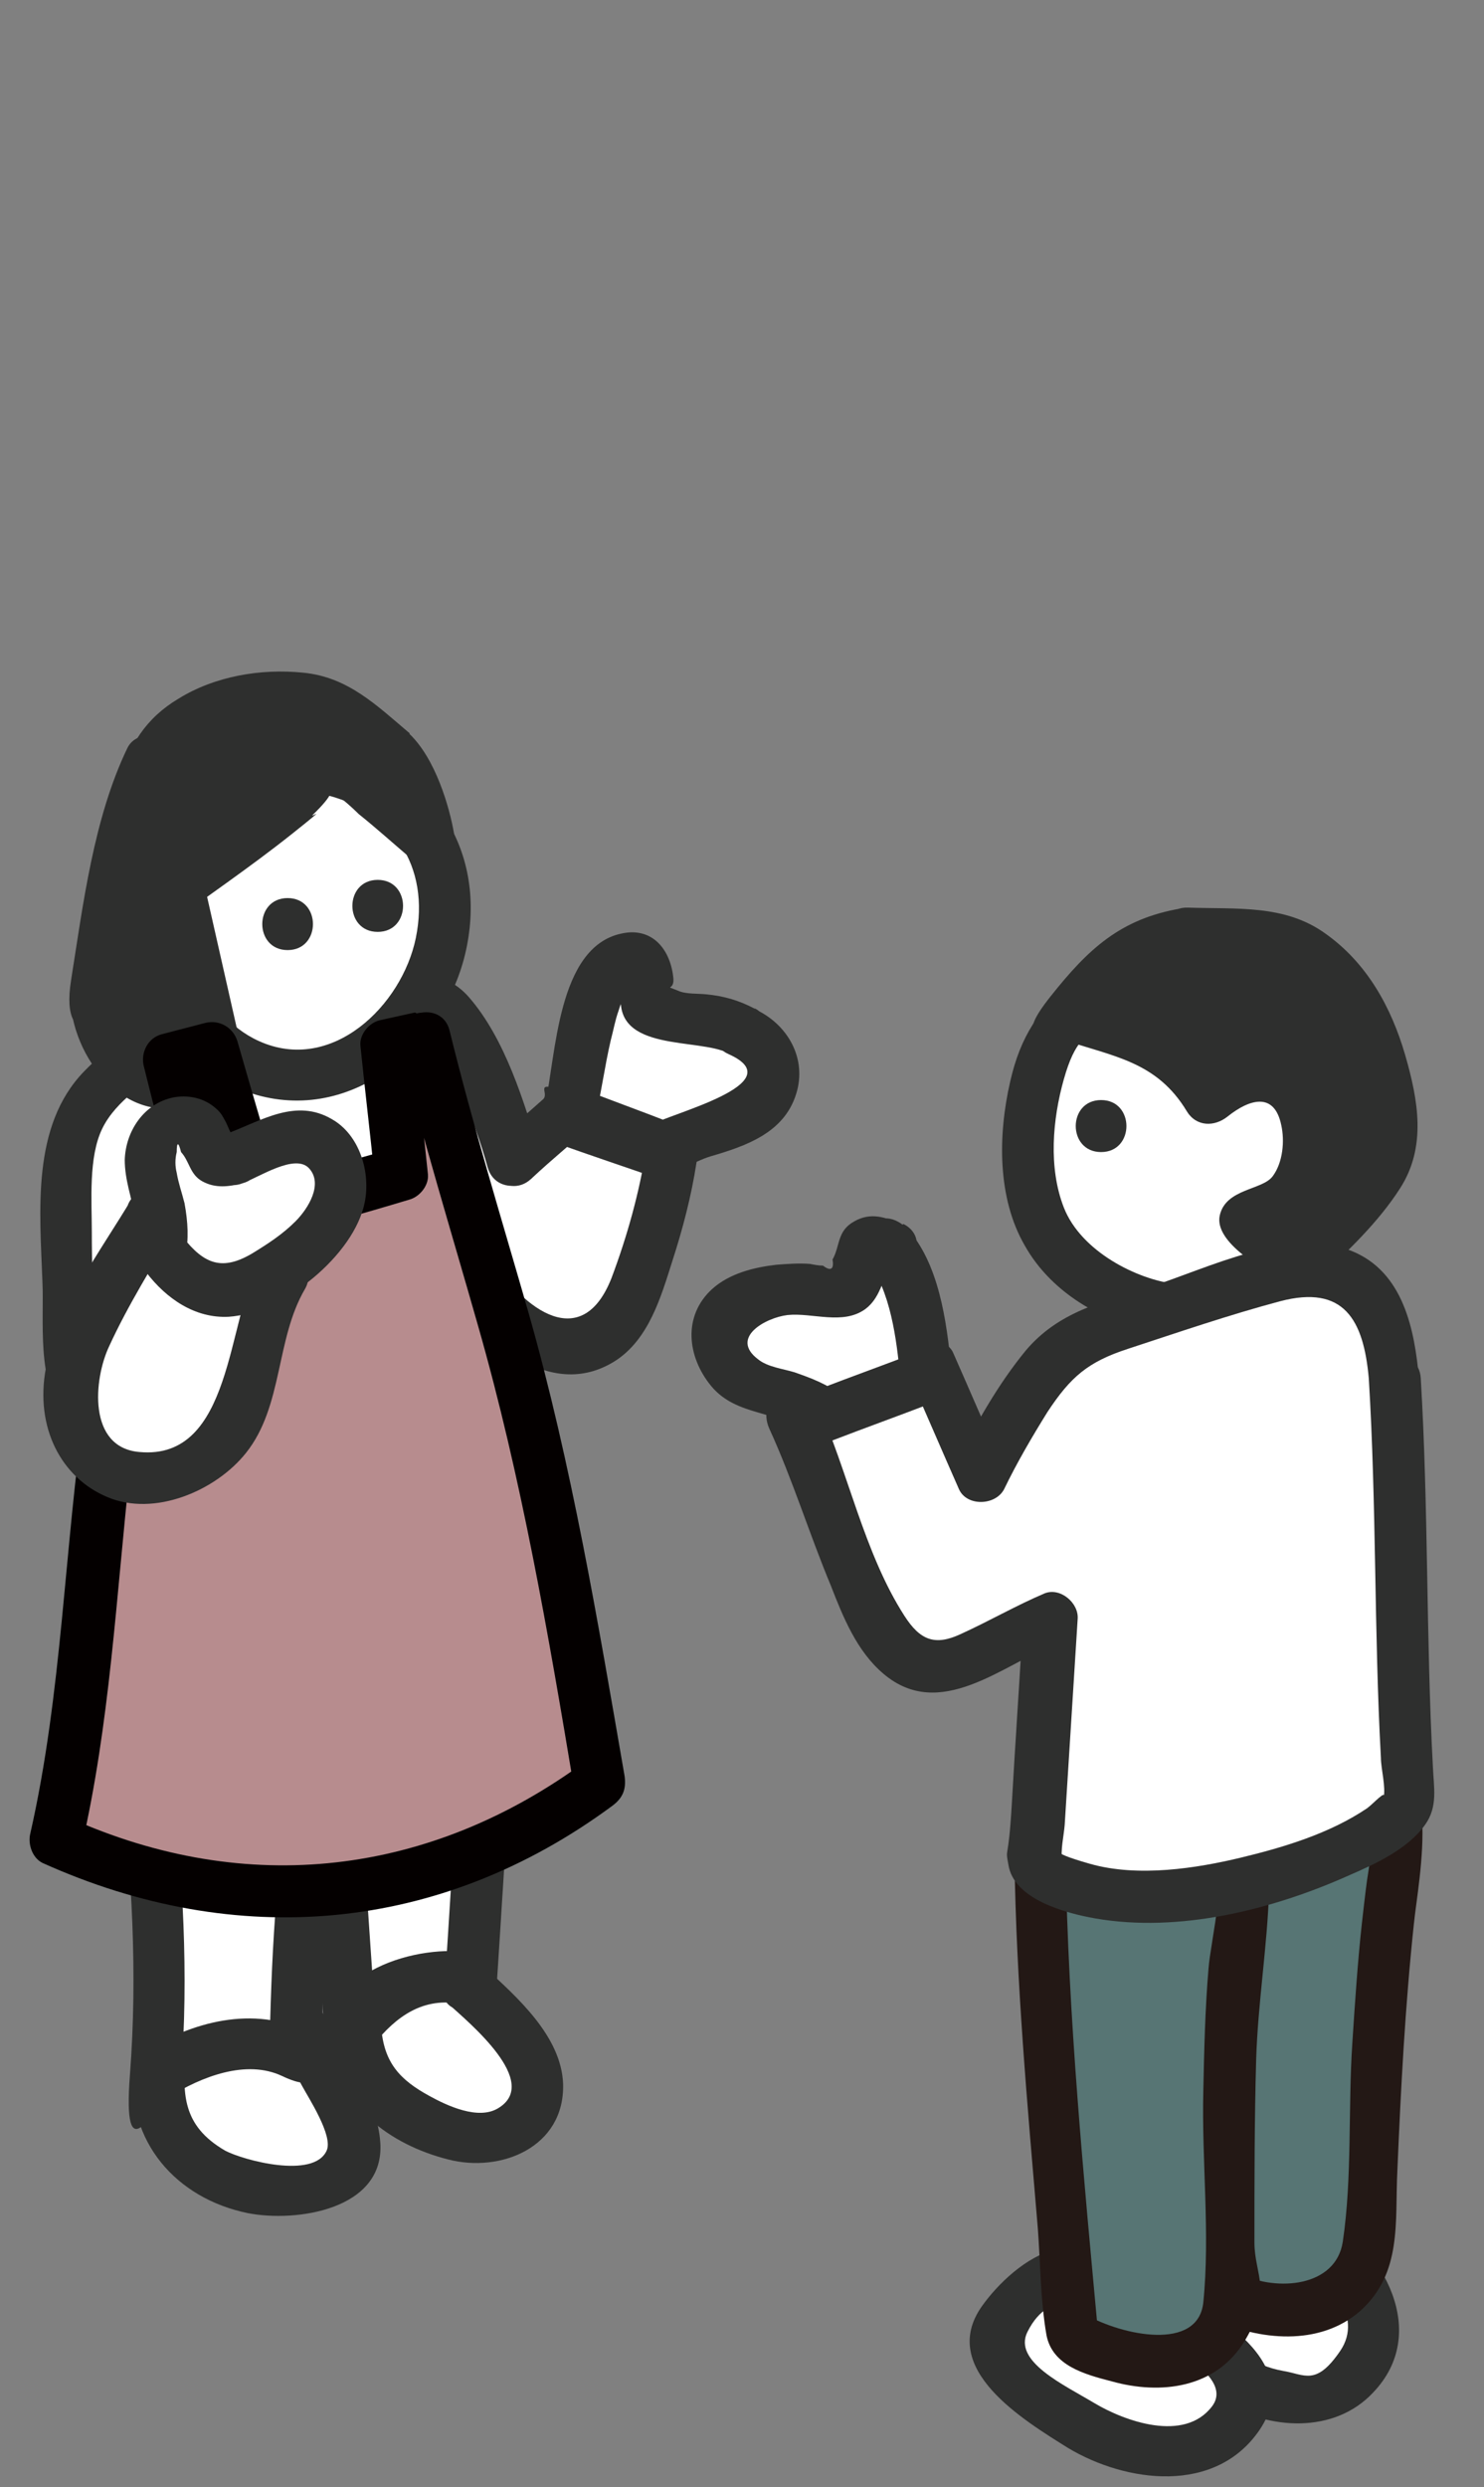 <?xml version="1.0" encoding="UTF-8"?>
<svg xmlns="http://www.w3.org/2000/svg" version="1.1" viewBox="0 0 171.3 286.9">
  <rect x="0" y="0" width="171.3" height="286.9" fill="#808080" stroke="none"/>
  <defs>
    <style>
      .cls-1 {
        fill: #231815;
      }

      .cls-2 {
        fill: #fff;
      }

      .cls-3 {
        fill: #2e2f2e;
      }

      .cls-4 {
        fill: #040000;
      }

      .cls-5 {
        fill: #577574;
      }

      .cls-6 {
        fill: #b78c8e;
      }
    </style>
  </defs>
  <!-- Generator: Adobe Illustrator 28.6.0, SVG Export Plug-In . SVG Version: 1.2.0 Build 709)  -->
  <g>
    <g id="_レイヤー_15" data-name="レイヤー_15">
      <g>
        <path class="cls-2" d="M40.4,235.3c0,.3,1.1,3.2,1.2,3.5,3.1-4.2,6.9-7.6,12.5-6.2l1.7-26.2-17.1,2.7c.7,11.4,1,14.9,1.8,26.3Z"/>
        <path class="cls-3" d="M37.5,236.1c.3,1.2.8,2.3,1.2,3.5.8,2.7,4,2.7,5.5.7,2.3-3,5-5.5,9.1-4.9,2,.3,3.7-.8,3.8-2.9.6-8.7,1.1-17.5,1.7-26.2.1-2.1-2-3.2-3.8-2.9-5.7.9-11.4,1.8-17.1,2.7s-2.3,1.7-2.2,2.9c.6,8.8,1.2,17.5,1.8,26.3s6.2,3.9,6,0c-.6-8.8-1.2-17.5-1.8-26.3l-2.2,2.9c5.7-.9,11.4-1.8,17.1-2.7l-3.8-2.9c-.6,8.7-1.1,17.5-1.7,26.2,1.3-1,2.5-1.9,3.8-2.9-7.1-1.2-11.7,2.2-15.9,7.6,1.8.2,3.7.5,5.5.7-.3-1.2-.8-2.3-1.2-3.5-1.1-3.7-6.8-2.1-5.8,1.6Z"/>
      </g>
      <g>
        <path class="cls-2" d="M53.8,229v-.8c-5.5-1.3-9.9,1.3-13,5.5.2,2.1.4,4.2,1.5,6,2.7,4.3,13.6,9.6,17.4,5.4,2.2-2.1,2.7-4.2,1.7-7-1-2.9-7.6-9-7.6-9Z"/>
        <path class="cls-3" d="M56.8,229v-.8c.2-1.2-.9-2.7-2.1-2.9-6.4-1.2-17.8,2.2-16.7,10.5,1,7.1,7,11.6,13.7,13.3,6.1,1.6,13.5-1.4,13.3-8.7-.2-5.5-5.3-10-9-13.4-2.8-2.6-7.1,1.6-4.2,4.2,2.3,2.1,10.7,9,5.7,12-2.3,1.4-5.9-.3-7.9-1.4-3.5-1.9-5.3-3.9-5.6-8-.3.7-.6,1.4-.9,2.1,2.6-3.3,5.8-5.6,10.2-4.7l-2.2-2.9v.8c-.5,3.8,5.5,3.8,5.9,0Z"/>
      </g>
      <g>
        <path class="cls-2" d="M34.8,234s0,0,0,0c-3.2-1.9-7.7-1.5-10.5-.1-2,.4-3.9,1.3-5.7,2.5-.1,1.4-.3,2.9-.4,4.4-.5,4.6,4.1,9.8,10.1,11.4,6,1.6,13.4-.4,12.7-4.9-.5-3-6.1-13.3-6.1-13.3Z"/>
        <path class="cls-3" d="M37.8,234h0c0-1-.6-2.2-1.5-2.7-4.2-2-8.1-2-12.4-.6-2.2.7-5.1,1.4-6.8,3s-1.5,2.7-1.7,4.8c-.8,8.5,4.9,15.1,13.2,16.8,5.6,1.1,15.8-.4,15.3-8.1-.3-5-4.2-10.5-6.6-14.8-1.9-3.4-7-.4-5.2,3,.9,1.7,1.8,3.4,2.7,5.1.8,1.5,3.7,5.9,2.9,7.6-1.5,3.3-9.6,1.1-11.7,0-5-2.9-5-6.6-4.5-11.7-.5.9-1,1.7-1.5,2.6,3.7-2.3,8.9-4.4,13.1-2.4-.5-.9-1-1.7-1.5-2.6h0c0,3.9,5.9,3.9,6,0Z"/>
      </g>
      <g>
        <path class="cls-2" d="M16.9,204.5c1.5,12.9,2.2,21.6,1.1,34.8,1.7-1.2,3.6-2.1,5.7-2.5,2.8-1.4,7.3-1.8,10.5.1,0-1.2.5-20.5,2.5-31.3-2.4,2.3-19.8-1-19.8-1Z"/>
        <path class="cls-3" d="M13.9,204.5c1.3,11.6,2,23.1,1.1,34.8s2.7,3.7,4.5,2.6c3.7-2.3,8.9-4.4,13.1-2.4s4.5-.2,4.5-2.6c.2-10.2.6-20.5,2.4-30.5.4-2.3-2.1-5.1-4.4-3.4-2.1,1.5-7.4.2-9.8,0s-5.1-.7-7.7-1.2c-3.8-.7-5.4,5.1-1.6,5.8,3.4.6,6.8,1.2,10.3,1.5,3.4.4,8.8,1.3,11.8-.8-1.5-1.1-2.9-2.3-4.4-3.4-1.9,10.6-2.4,21.4-2.6,32.1,1.5-.9,3-1.7,4.5-2.6-6.4-3.1-13.4-1.2-19.2,2.4,1.5.9,3,1.7,4.5,2.6.9-11.7.2-23.1-1.1-34.8-.4-3.8-6.4-3.8-6,0Z"/>
      </g>
      <g>
        <path class="cls-2" d="M59.4,133.9c-1.1-3.9-6.4-19.5-10.4-18.6l-23.5-.7c-4.5,4.3-15.9,10.7-16.8,16.2-1.9,11.7.3,29.3.3,29.3l8.3,6.9c14.1,8,33.6,10.9,39.7.1l-2.5-20.3c6,9.8,15.1,11.7,18.6,3.2,3.5-8.5,4.7-16.7,4.7-16.7l-12.7-4.4-5.6,5Z"/>
        <path class="cls-3" d="M62.3,133.1c-1.8-6-4-13.3-8.2-18.1-3-3.4-7.1-2.8-11.2-2.9s-11.3-.9-16.8-.5c-2.6.2-4,2-6,3.6-3.5,2.7-7.3,5.2-10.4,8.4-6.1,6.3-5.1,16.1-4.8,24.3.2,4.2-.7,11.8,2.5,15,10.1,10.1,26.5,16.9,40.7,13.7,6-1.3,12.1-5.4,11.3-12s-1.4-11.8-2.2-17.7c-1.9.5-3.7,1-5.6,1.5,3.9,6,11.8,13.4,19.4,8.6,3.9-2.5,5.3-7.4,6.6-11.5,1.2-3.7,2.2-7.5,2.8-11.4s-.4-3.1-2.1-3.7c-4.2-1.5-8.4-2.9-12.7-4.4s-2.1,0-2.9.8c-1.9,1.7-3.8,3.3-5.6,5-2.9,2.6,1.4,6.8,4.2,4.2s3.8-3.3,5.6-5c-1,.3-1.9.5-2.9.8,4.2,1.5,8.4,2.9,12.7,4.4-.7-1.2-1.4-2.5-2.1-3.7-.8,5.1-2.2,10.1-4,14.9-3.4,8.7-10.1,3.7-13.8-2.1-1.5-2.2-6-1.7-5.6,1.5.5,3.9.9,7.8,1.4,11.6.3,2.2.6,4.5.8,6.7s.2,1.8-2.1,3.5c-6.2,4.4-15.6,2.5-22.3.4-6.1-1.9-10.4-4.5-15.2-8.5-.6-.5-1.6-1.7-2.4-2-1.7-.6.6.5.2,1.3.7-1.1-.5-5.7-.6-6.9-.3-3.6-.4-7.2-.4-10.8,0-3.6-.4-8.6,1.2-11.9s5.3-5.5,7.9-7.4c1.4-1,2.8-2.1,4.2-3.1s4.2-2.5,1.4-2c3.6-.7,8.1.2,11.7.3,2.8,0,5.6.2,8.4.2s2.8-.2,3.3,0c2.1,1,3.7,6,4.6,8,1.2,2.8,2.2,5.6,3,8.5,1.1,3.7,6.9,2.1,5.8-1.6Z"/>
      </g>
      <g>
        <path class="cls-2" d="M38,88.7c-12.2-1.1-19,4.7-19.9,13.6-1,9.9,5.9,21.3,15.2,21.6,1.9,0,3.8-.2,5.8-.8,6.7-2.2,11-8.7,12-15.5,1.3-8.2-2.4-16.8-13.2-18.9Z"/>
        <path class="cls-3" d="M38,85.7c-10.3-.7-20.6,3.5-22.6,14.7-1.8,10.1,3.8,22.9,14.2,25.9,11.6,3.3,22.2-6.3,24.3-17.2,2.2-11.2-4.1-20.7-15.1-23.3-3.8-.9-5.4,4.9-1.6,5.8,8.1,1.8,12.5,8.3,10.8,16.6-1.6,7.8-9.7,15.7-18.1,11.9-6.7-3-10.1-12.3-8.5-19.2,1.8-8,9.5-9.6,16.6-9.1,3.9.3,3.8-5.7,0-6Z"/>
      </g>
      <path class="cls-3" d="M33.2,103.6c-3.9,0-3.9,6,0,6s3.9-6,0-6Z"/>
      <path class="cls-3" d="M43.6,101.5c-3.9,0-3.9,6,0,6s3.9-6,0-6Z"/>
      <g>
        <path class="cls-3" d="M45.2,86.7c-2.8-2.2-5.5-5.3-8.9-5.9-6.6-1.1-15.6,1-18.6,7-.5,1.1-1.7,5.8-1.9,9.7-.2,3.8,1.9,6.9,1.4,7.2,0,0,10.8-8.2,13.5-9.9,3.4-2.2,4.9-5,7.7-6.5,1.2-.6,11.3,8.6,11.3,8.6,0,0-1.3-7.7-4.4-10.2Z"/>
        <path class="cls-3" d="M47.3,84.6c-3.8-3.2-7.1-6.5-12.3-7-4.9-.5-10.2.4-14.4,3-3.7,2.2-5.8,5.4-6.8,9.6s-1.1,5.5-1.1,8.1.2,2.5.5,3.7.7,3.6,1,1.9c-.4,2.2,2.1,5.1,4.4,3.4,5-3.7,10.2-7.2,15.1-11.1s1.7-1.5,2.5-2.3c-.3.3,3.2-3,1.5-2.7.8-.1,3.2,2.2,3.7,2.7,2,1.6,4,3.4,6,5.1,2.3,2.1,5.5,0,5-2.9s-2.1-8.6-5.2-11.5c-2.8-2.7-7,1.6-4.2,4.2s3.1,5.8,3.7,8.9c1.7-1,3.3-1.9,5-2.9-3.7-3.3-10.7-11.9-16.1-8.3s-4.3,4.1-6.8,5.9-3,2.1-4.4,3.2c-3,2.2-5.9,4.4-8.8,6.6,1.5,1.1,2.9,2.3,4.4,3.4.4-2.7-1.4-5.2-1.3-8s.7-8,3.1-10.4c2.7-2.7,7.1-3.6,10.7-3.6,4.7,0,7.1,2.5,10.5,5.3,2.9,2.5,7.2-1.8,4.2-4.2Z"/>
      </g>
      <g>
        <path class="cls-3" d="M11.1,113.9c-.5,3.2,1.3,4.2,2.2,7.3,4.6,8,11.8.9,11.8.9l-7.8-34.2s-3.1,6.3-6.2,26.1Z"/>
        <path class="cls-3" d="M8.1,113.9c-.4,7.4,6,16.2,14,13.5,1.8-.6,4.6-2,5.5-3.8.8-1.5.1-3.2-.2-4.7-2.4-10.6-4.8-21.2-7.2-31.9-.5-2.4-4.4-3-5.5-.7-3.9,8.1-5.1,18-6.5,26.8s5.2,5.4,5.8,1.6c1.1-6.7,2.3-13.5,4.1-20.1s1-2.8,1.3-4.2c.2-.8.5-1.3.4-1l-5.5-.7c2.6,11.4,5.2,22.8,7.8,34.2.3-1,.5-1.9.8-2.9-4.5,4.3-9.1-.8-8.8-6s-5.8-3.8-6,0Z"/>
      </g>
      <g>
        <path class="cls-6" d="M48.7,119.7l-4.1.9,1.6,14.8-16.1,4.6-5.6-19.1-5,1.3,6.9,27.5s-12.8,7.4-13.3,10.1c-2.7,15.6-2.7,34.7-6.9,52.4,22.9,10.7,44.5,7.2,62.7-6.6-4-23.4-7.2-41.9-13.9-62.6-2.3-7.1-6.3-23.3-6.3-23.3Z"/>
        <path class="cls-4" d="M47.9,116.8l-4.1.9c-1.2.3-2.3,1.6-2.2,2.9.5,4.9,1.1,9.9,1.6,14.8.7-1,1.5-1.9,2.2-2.9-5.4,1.5-10.8,3-16.1,4.6,1.2.7,2.5,1.4,3.7,2.1-1.9-6.4-3.8-12.8-5.6-19.1-.5-1.6-2.1-2.5-3.7-2.1l-5,1.3c-1.6.4-2.5,2.1-2.1,3.7,2.3,9.2,4.6,18.3,6.9,27.5l1.4-3.4c-6.3,3.7-14,7.3-15.1,15.1-2.4,16.4-2.6,33-6.3,49.3-.3,1.2.2,2.8,1.4,3.4,22.4,10.1,45.9,8.1,65.8-6.6,1.2-.9,1.6-1.9,1.4-3.4-3.1-17.9-6.1-35.9-11.1-53.5-3.1-10.8-6.4-21.5-9.1-32.5-.9-3.7-6.7-2.2-5.8,1.6,2.7,10.9,6,21.6,9.1,32.5,5,17.5,8.1,35.5,11.1,53.5.5-1.1.9-2.3,1.4-3.4-18,13.3-39.2,15.8-59.7,6.6l1.4,3.4c3.3-14.3,4-28.9,5.6-43.5.3-2.5,0-7,1.2-8.9.9-1.4,2.8-2.5,4.2-3.4,2.5-1.8,5.1-3.4,7.7-4.9s1.7-2.1,1.4-3.4c-2.3-9.2-4.6-18.3-6.9-27.5-.7,1.2-1.4,2.5-2.1,3.7,1.7-.4,3.3-.8,5-1.3-1.2-.7-2.5-1.4-3.7-2.1,1.9,6.4,3.8,12.8,5.6,19.1.5,1.5,2.1,2.5,3.7,2.1,5.4-1.5,10.8-3,16.1-4.6,1.2-.3,2.3-1.6,2.2-2.9-.5-4.9-1.1-9.9-1.6-14.8-.7,1-1.5,1.9-2.2,2.9,1.4-.3,2.7-.6,4.1-.9,3.8-.9,2.2-6.7-1.6-5.8Z"/>
      </g>
      <g>
        <path class="cls-2" d="M17.8,139.8c-3.7,6.3-8.9,14.9-9.6,18.8-.7,3.9,1.9,10.3,5.7,11.5,4.1,1.4,10.5-1.5,12.8-5.2,2.3-3.7,3.5-14.1,5.9-17.7-4.6,2.1-11.5-2.6-14.8-7.4Z"/>
        <path class="cls-3" d="M15.2,138.3c-3.5,5.9-8.6,12.6-9.9,19.5s1.8,12.7,7.1,14.9c5.4,2.3,12.5-.7,16-5.1,4.3-5.4,3.4-13.1,6.8-18.9,1.3-2.2-.8-5.3-3.4-4.4-4.4,1.5-9-2.7-11.4-6-2.3-3.1-7.5,0-5.2,3,4,5.4,11,11.2,18.1,8.8-1.1-1.5-2.3-2.9-3.4-4.4-3.7,6.4-3,22.8-13.8,21.8-6-.5-5.3-8.4-3.5-12.2,2.2-4.8,5.1-9.4,7.8-14,2-3.3-3.2-6.4-5.2-3Z"/>
      </g>
      <g>
        <path class="cls-2" d="M85.7,119c-3.1-2-7.3-1-10.4-2.5-1.4-1.4.2-4.3-1.3-5.6-1.7-1.2-3.5.5-4.3,2-2.3,3.7-2.9,11.1-3.9,15.3l10.8,4.1c2-1.6,7.2-2.2,9.3-3.5,4.5-2.3,4.6-8.1-.3-9.9Z"/>
        <path class="cls-3" d="M87.2,116.4c-1.9-1-3.6-1.5-5.7-1.7-.9-.1-2.3,0-3.2-.4-1.9-.8-.3.2-.6-1.7-.4-3.2-2.5-5.7-6-4.9-7.4,1.6-7.5,14.1-8.8,19.8s.5,3.1,2.1,3.7c2.7,1,5.3,2,8,3,.8.3,1.9.9,2.8,1.1,2.1.3,4.2-1.3,6.2-1.9,4.1-1.2,8.5-2.7,9.9-7.2,1.3-4.1-1-8.1-4.8-9.8-3.5-1.5-6.6,3.6-3,5.2,7.6,3.4-7,6.9-9,8.2l2.3-.3c-3.6-1.4-7.2-2.7-10.8-4.1.7,1.2,1.4,2.5,2.1,3.7.7-3,1.1-6.1,1.8-9.1.3-1.1.5-2.3.9-3.4.2-.7.5-1.4.9-2.1-.6-1.2-.8-1.1-.6.2-.8,6.7,8.9,5,12.4,6.8,3.4,1.8,6.4-3.4,3-5.2Z"/>
      </g>
      <g>
        <path class="cls-2" d="M27.3,133.6c-2.9,1-3-.7-4.1-3.3-1.4-1.6-4.3-.6-5.3,1.3-1.9,4,2,8.5.7,12.6,3.5,4.9,7.2,6,11.3,3.5,5.2-3.2,12.6-8,8.1-15.2-3.6-3.2-7-.1-10.7,1.1Z"/>
        <path class="cls-3" d="M26.5,130.7c.5.8.5.7,0-.3l-.4-.9c-.5-.9-.6-1.2-1.5-1.9-1.3-1-3-1.3-4.6-1-3.4.7-5.5,3.9-5.6,7.2,0,2.3.8,4.4,1.2,6.6s-.4,4.2,1.3,6.4c2.3,3,5.6,5.3,9.5,5.1,6.2-.4,14.5-7.1,15.7-13.2.7-3.5-.6-7.8-3.8-9.6-4.1-2.4-8,.1-11.9,1.6-3.6,1.4-2,7.2,1.6,5.8,1.9-.7,6.1-3.5,7.7-1.7s-.1,4.6-1.6,6.1-3.2,2.6-5,3.7c-3.4,2-5.5,1.3-8-1.9l.3,2.3c.4-2.1.3-4-.1-6.2-.3-1.2-.7-2.3-.9-3.5-.2-.8-.2-1.6,0-2.4,0-1.2.2-1.2.5,0,1,1.1,1,2.6,2.5,3.4s3,.6,4.6.2c3.7-1,2.1-6.8-1.6-5.8Z"/>
      </g>
      <g>
        <path class="cls-2" d="M151.2,257.9c-8.4-5.3-10.3-2.4-14.8.7-4.2,15.1,15.7,23.8,21.2,13.4,2.5-4.7-.7-11-6.4-14Z"/>
        <path class="cls-3" d="M152.7,255.4c-3.5-2.1-7.6-4.2-11.8-2.9-2.9.9-6.9,3.3-7.6,6.4-1.7,7.2,1.7,14.5,7.9,18.2,5.3,3.2,12.8,3.7,17.3-1.1,6.6-6.9,1.2-16.5-5.7-20.6-3.3-2-6.4,3.2-3,5.2s7.7,6.5,4.9,10.6-4.1,2.7-6.6,2.3c-6.7-1.2-10.4-7.6-8.8-14l-1.4,1.8c1.4-.9,2.9-2.4,4.6-3,2.5-.8,5.2,1.1,7.2,2.3,3.3,2,6.3-3.2,3-5.2Z"/>
      </g>
      <g>
        <path class="cls-5" d="M141.5,215.4c.2,15.4,0,49.5,0,49.5,0,0,12,6,16.3-4.7,0,0,1.1-32.1,2.9-43.2.6-3.8,1.1-8-1-11.2-2-3-18.2,9.6-18.2,9.6Z"/>
        <path class="cls-1" d="M138.5,215.4c.2,16.5,0,33,0,49.5,0,1,.6,2.1,1.5,2.6,5.3,2.5,12.3,3.2,17-.9,4.9-4.4,4-10.3,4.3-16.2.4-9.5.9-19,1.9-28.4.5-5.2,3.9-20.8-5.6-19.5-6.5.9-13.1,6.9-18.1,10.8-3.1,2.4,1.2,6.6,4.2,4.2-.9.7,1.1-.8,1.5-1.1,1.4-1,2.8-2,4.2-3,1.4-1,7.4-5.9,9.2-5.1-.8-.3-.3,3.6-.3,4.3,0,1.4-.3,2.9-.5,4.3s-.4,3.3-.6,5c-.5,4.6-.8,9.2-1.1,13.8-.5,7.5,0,15.5-1.1,22.9-.8,5.2-7.5,5.8-11.9,3.7.5.9,1,1.7,1.5,2.6,0-16.5.1-33,0-49.5,0-3.9-6-3.9-6,0Z"/>
      </g>
      <g>
        <path class="cls-2" d="M125.9,115.1l-3.8,3.5c-3.9,6.9-5,19.5.1,25.6,5.1,6.1,14.2,8.6,21.7,5.9l5.6-4.3c8.3-6.1,10.1-19.3,3.8-27.4-6.3-8.1-19.5-9.7-27.5-3.2Z"/>
        <path class="cls-3" d="M123.8,113c-3.9,3.5-6,6.5-7.2,11.8-1.4,6.1-1.5,13.4,1.7,18.9,3.2,5.7,9.6,9.2,15.9,10.1,6.2.9,10.4-.6,15.1-4.2,9.4-7.2,14.2-19.5,8-30.7-6.4-11.5-22.7-14.1-33-6.4-3.1,2.3,0,7.5,3,5.2,7.8-5.8,20.4-4.4,25.1,4.9,4.3,8.6,0,17.1-6.8,22.5-3.2,2.4-5.7,3.5-10,3s-10.8-3.7-12.8-8.8c-1.8-4.6-1.3-10.2,0-14.8s2.5-4.9,5.1-7.3-1.4-6.8-4.2-4.2Z"/>
      </g>
      <g>
        <path class="cls-2" d="M131.5,265.5c-8.4-5.3-10.2-3.6-15.4,1.9-4.6,4.8,5.2,10.2,9.6,12.9,6,3.7,14.6,3.4,17.8-2.6,2.5-4.7-6.3-9.2-12-12.2Z"/>
        <path class="cls-3" d="M133,262.9c-3.3-2-7.2-4.3-11.2-3.4-3.3.8-6.6,3.9-8.5,6.6-5,7.2,4.9,13.1,10,16.3,6.7,4,17,5.4,22.1-2.1,5.6-8.3-6.6-14.3-12.4-17.4-3.4-1.8-6.4,3.4-3,5.2,2.7,1.4,12.8,5.7,9.9,9.5-3.2,4.2-10.1,1.7-13.6-.4s-9.4-4.8-7.7-8.2c2.7-5.4,7.5-3.3,11.3-.9,3.3,2,6.3-3.2,3-5.2Z"/>
      </g>
      <path class="cls-3" d="M127.1,126.9c-3.9,0-3.9,6,0,6s3.9-6,0-6Z"/>
      <g>
        <path class="cls-3" d="M137.1,107.7c-8.6,1.1-10.5,5.5-13.6,9.3,6.7,2.3,11.9,1.9,16.2,9.7,6.9-6.1,11.1-1.6,11.5,3.8.3,4.2-1.6,9-6.3,9.7-4.2.6,5.4,5,5.4,5,0,0,8.5-7.8,10.1-12.1,1.6-4.3-2-15-4-17.8-6.7-9-10.5-7.4-19.2-7.7Z"/>
        <path class="cls-3" d="M136.3,104.8c-7,1.2-10.7,4.7-15,10.1s-1,4.3,1.3,5c5.9,2,10.9,2.5,14.4,8.3,1.1,1.8,3.2,1.8,4.7.6,2.5-2,5.4-2.9,6.2,1,.4,1.8.2,4.3-1,5.9s-5.4,1.4-6.1,4.5,5.1,6.4,7.9,7.7,2.6.5,3.6-.5c3.3-3.1,6.8-6.4,9.3-10.3,3.1-4.8,2.1-10.2.6-15.4-1.6-5.5-4.4-10.6-9.2-14-4.7-3.4-10.3-2.8-15.9-3-3.9-.1-3.9,5.9,0,6,3.9.1,8.5-.6,12,1.6,4.4,2.7,6.4,7.6,7.7,12.3,1.3,5.1,1.1,8-2.3,12.1-2,2.3-4.1,4.5-6.4,6.6,1.2-.2,2.4-.3,3.6-.5-1.1-.5-2.2-1-3.2-1.6s-1.6-1.3-2-1.3c-1.1-1-1.4.1-.9,3.4.6,0,1.1-.2,1.6-.5,4.2-.9,6.5-6.1,6.9-9.9s-.7-8.3-4-10.6c-4.3-3.1-9-.5-12.6,2.3,1.6.2,3.1.4,4.7.6-4.3-7.3-10.4-8.6-18-11.1.4,1.7.9,3.3,1.3,5,3.6-4.6,6.2-7.5,12.3-8.5,3.8-.6,2.2-6.4-1.6-5.8Z"/>
      </g>
      <g>
        <path class="cls-5" d="M120.1,214.4c.2,15.4,3.8,55.3,3.8,55.3,0,0,13.8,7.9,18.2-2.7,0,0-.7-33.5,1.1-44.6.6-3.8,1.1-8-1-11.2-2-3-22,3.2-22,3.2Z"/>
        <path class="cls-1" d="M117.1,214.4c.2,14.3,1.5,28.5,2.7,42.7.3,4,.3,8.3,1,12.3.7,3.5,4.4,4.5,7.5,5.3,5.7,1.6,12.1.8,15.4-4.7s1.1-7.6,1.1-11.3c0-7,0-14.1.2-21.1.2-6.6,1.3-13.1,1.5-19.7,0-3.2-.4-8.1-3.6-9.9-2.2-1.3-5.3-.8-7.7-.4-5.4.7-10.8,2.2-16,3.8-3.7,1.1-2.1,6.9,1.6,5.8,2.4-.7,4.9-1.4,7.4-2,2.2-.6,9.6-3.3,11.7-1.9s-.2,10.8-.4,13.8c-.4,4.7-.5,9.4-.6,14.1-.2,8,.8,16.5,0,24.4-.6,5.7-9.4,3.8-13.6,1.4l1.5,2.6c-1.7-18.4-3.5-36.8-3.8-55.3,0-3.9-6.1-3.9-6,0Z"/>
      </g>
      <g>
        <path class="cls-2" d="M160.8,159.1c-.6-8.8-3.7-14.9-14-11.8-11.1,3.3-17.2,5.3-21.9,6.9-4.7,1.6-11.8,16.2-11.8,16.2l-5.6-12.8-16,5.8c6.8,14.5,8.7,29.4,16.7,29.1,3.4-.1,5.2-2.6,13-5.7l-1.8,28.4c11.2,9.8,43.7-2.7,43.1-7.7,0,0-.8-14.3-1-20.3-.4-7.6,0-19.3-.6-28.1Z"/>
        <path class="cls-3" d="M163.8,159.1c-.5-5.7-1.8-12.4-7.8-14.8-7.2-2.8-16.5,2-23.4,4.2-5.4,1.7-10.4,2.8-14.2,7.3-3.2,3.9-5.8,8.5-8,13h5.2c-1.9-4.3-3.7-8.5-5.6-12.8-.5-1.1-2.3-1.8-3.4-1.4-5.3,1.9-10.7,3.8-16,5.8-2,.7-2.6,2.6-1.8,4.4,2.7,5.9,4.6,12.1,7.1,18.1,1.4,3.6,3,7.6,6.1,10.2,6.5,5.5,13.7-1,19.9-3.5-1.3-1-2.5-1.9-3.8-2.9-.4,7.1-.9,14.2-1.3,21.3s-.8,4.9-.4,7.1c.6,4,6.6,5.6,10,6.2,9.7,1.7,20.5-1,29.4-5,3-1.3,6.7-3,8.7-5.8,1.5-2.1,1-4.3.9-6.7-.8-14.9-.5-29.9-1.4-44.8-.2-3.8-6.2-3.9-6,0,.9,14.6.6,29.2,1.4,43.8,0,1.2.6,3.4.3,4.6.4-1.1-1.2.7-1.9,1.2-4.3,2.9-9.6,4.5-14.6,5.7s-11.8,2.3-17.4.7-2.5-1.4-3.4-1.5.3,2.3.2,1.2c-.2-1.3.2-2.9.3-4.2.5-7.9,1-15.8,1.5-23.8.1-1.8-2-3.6-3.8-2.9-3.3,1.4-6.4,3.2-9.7,4.7-3,1.4-4.7.7-6.5-2.1-4.7-7.3-6.5-16.7-10.1-24.6-.6,1.5-1.2,2.9-1.8,4.4,5.3-1.9,10.7-3.8,16-5.8l-3.4-1.4c1.9,4.3,3.7,8.5,5.6,12.8.9,2,4.2,1.9,5.2,0,1.5-3.1,3.2-6,5-8.9,2.7-4.1,4.7-5.8,9.3-7.3,5.8-1.9,11.6-3.9,17.6-5.5,7.3-1.9,9.6,2.1,10.2,8.9.3,3.8,6.3,3.9,6,0Z"/>
      </g>
      <g>
        <path class="cls-2" d="M102.5,143.8c-.7-.6-1.7-.9-2.5-.4-1.7,1-.6,4.1-2.2,5.3-.8.6-1.9.4-2.9.2-2.6-.4-5.2-.3-7.7.4-1.8.5-3.6,1.4-4.3,3-1,2.3.4,5,2.3,6.6s8.2,2.4,9.9,4.3l11.7-4.4c-.3-4.3-1.2-8.6-2.8-12.6-.3-.8-.7-1.7-1.4-2.3Z"/>
        <path class="cls-3" d="M104.1,141.3c-1.8-.9-3.6-1.5-5.5-.4-2,1.1-1.6,2.8-2.5,4.4.2,1.1-.2,1.4-1.1.7-.5,0-1-.1-1.5-.2-1.3-.1-2.6,0-3.9.1-2.6.3-5.4,1-7.4,2.8-3.4,3.1-2.9,7.8-.1,11.2,3,3.6,7.8,2.7,11,5.5.8.7,1.9,1.2,2.9.8,3.9-1.5,7.8-2.9,11.7-4.4,1.2-.4,2.3-1.5,2.2-2.9-.5-5.4-1.2-12.1-4.6-16.5s-7.5,0-5.2,3c2.7,3.5,3.4,9.1,3.8,13.4.7-1,1.5-1.9,2.2-2.9-3.9,1.5-7.8,2.9-11.7,4.4,1,.3,1.9.5,2.9.8-1.7-1.4-3.6-2.1-5.6-2.8-1.3-.4-3.1-.6-4.2-1.5-3.3-2.5.9-4.8,3.4-5.1,2.9-.3,6.4,1.2,9-.7.8-.6,1.3-1.4,1.7-2.3.3-.6.4-1.3.5-2,.5-1.3.2-1.4-.8-.3,3.4,1.8,6.5-3.4,3-5.2Z"/>
      </g>
    </g>
  </g>
</svg>